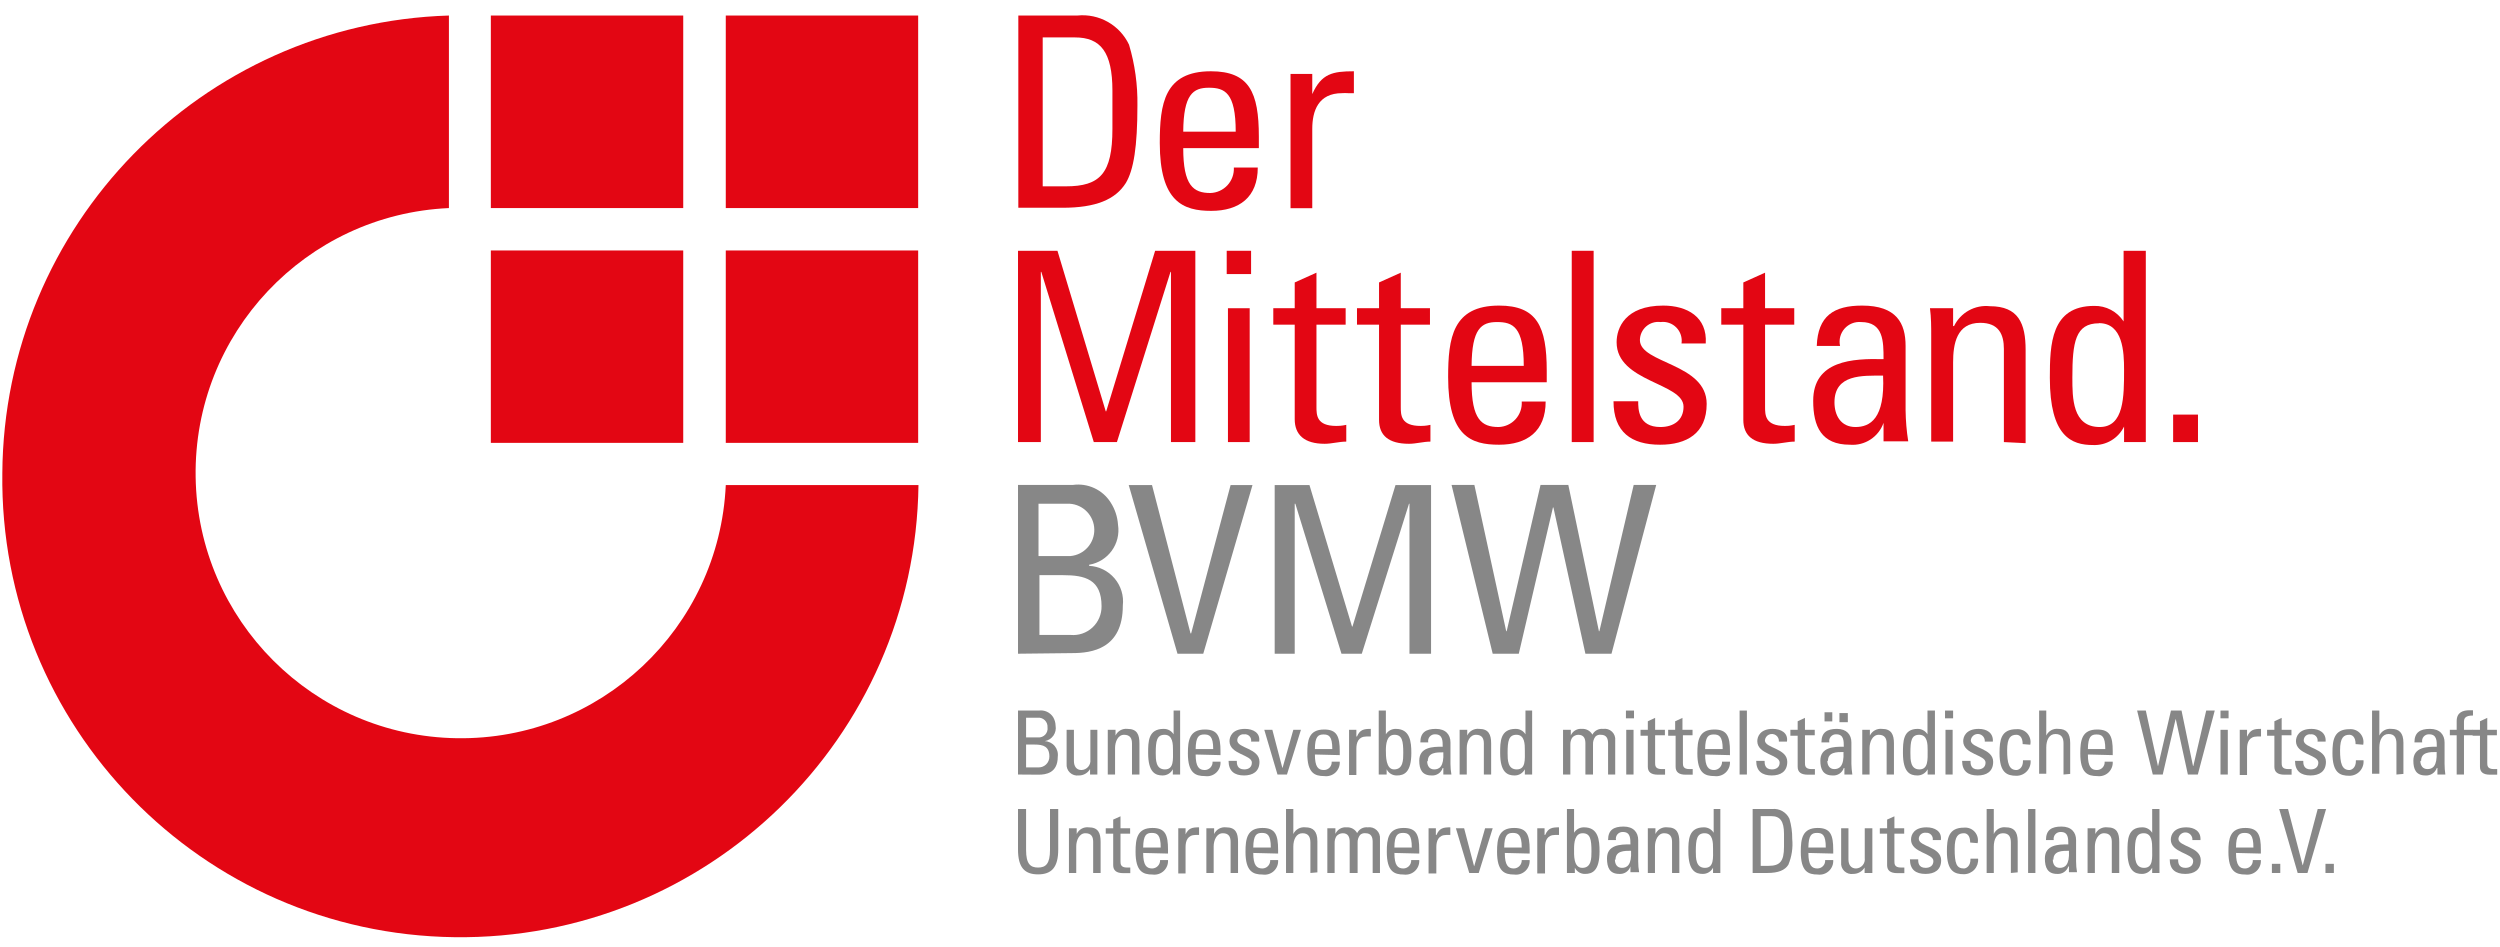 <svg xmlns="http://www.w3.org/2000/svg" xmlns:xlink="http://www.w3.org/1999/xlink" width="161px" height="61px" viewBox="0 0 161 61"><title>BVMW-Mitglied positiv</title><g id="Page-1" stroke="none" stroke-width="1" fill="none" fill-rule="evenodd"><g id="BVMW-Mitglied-positiv" transform="translate(0.147, 0.983)" fill-rule="nonzero"><g id="Tagline" transform="translate(65.413, 44.757)" fill="#878787"><path d="M2.84217094e-14,4.14 L2.84217094e-14,0.02 L1.34,0.02 C1.702,-0.031 2.061,0.133 2.26,0.44 C2.36,0.607 2.415,0.796 2.42,0.99 C2.461,1.216 2.41,1.448 2.278,1.636 C2.147,1.823 1.946,1.951 1.72,1.99 L1.72,1.99 C1.969,1.999 2.202,2.113 2.362,2.303 C2.522,2.494 2.594,2.743 2.56,2.99 C2.56,4.05 1.79,4.15 1.32,4.15 L2.84217094e-14,4.14 Z M0.52,1.75 L1.29,1.75 C1.463,1.764 1.633,1.698 1.752,1.572 C1.87,1.445 1.925,1.272 1.9,1.1 C1.912,0.93 1.85,0.764 1.728,0.644 C1.607,0.525 1.439,0.465 1.27,0.48 L0.52,0.48 L0.52,1.75 L0.52,1.75 Z M0.52,3.68 L1.27,3.68 C1.465,3.697 1.658,3.631 1.801,3.497 C1.944,3.364 2.024,3.176 2.02,2.98 C2.02,2.33 1.62,2.21 1.08,2.21 L0.52,2.21 L0.52,3.68 L0.52,3.68 Z" id="Shape"></path><path d="M4.64,1.26 L5.11,1.26 L5.11,3.54 C5.11,3.74 5.11,3.94 5.11,4.14 L4.64,4.14 L4.64,3.79 L4.64,3.79 C4.488,4.048 4.209,4.205 3.91,4.2 C3.701,4.228 3.491,4.16 3.339,4.014 C3.187,3.868 3.11,3.66 3.13,3.45 L3.13,1.26 L3.6,1.26 L3.6,3.26 C3.6,3.61 3.76,3.85 4.09,3.85 C4.257,3.843 4.413,3.766 4.521,3.639 C4.629,3.512 4.68,3.346 4.66,3.18 L4.66,1.26 L4.64,1.26 Z" id="Path"></path><path d="M7.34,4.14 L7.34,2.14 C7.34,1.83 7.23,1.58 6.83,1.58 C6.43,1.58 6.25,2.04 6.25,2.43 L6.25,4.14 L5.78,4.14 L5.78,1.86 C5.78,1.66 5.78,1.46 5.78,1.26 L6.28,1.26 L6.28,1.63 L6.28,1.63 C6.416,1.335 6.727,1.161 7.05,1.2 C7.67,1.2 7.82,1.57 7.82,2.14 L7.82,4.14 L7.34,4.14 Z" id="Path"></path><path d="M9.98,0.02 L10.44,0.02 L10.44,4.14 L9.97,4.14 L9.97,3.8 L9.97,3.8 C9.844,4.048 9.588,4.203 9.31,4.2 C8.85,4.2 8.38,4.01 8.38,2.75 C8.38,2.03 8.38,1.2 9.38,1.2 C9.641,1.194 9.884,1.327 10.02,1.55 L10.02,1.55 L10.02,0.02 L9.98,0.02 Z M9.44,1.58 C8.94,1.58 8.87,1.98 8.87,2.75 C8.87,3.19 8.87,3.81 9.46,3.81 C10.05,3.81 9.98,3.16 9.98,2.58 C9.98,2.2 9.98,1.58 9.44,1.58" id="Shape"></path><path d="M11.44,2.85 C11.44,3.65 11.66,3.85 12.03,3.85 C12.169,3.848 12.301,3.788 12.395,3.687 C12.489,3.585 12.538,3.449 12.53,3.31 L13.04,3.31 C13.061,3.575 12.96,3.836 12.765,4.017 C12.57,4.199 12.303,4.281 12.04,4.24 C11.43,4.24 10.94,4.05 10.94,2.78 C10.94,1.94 11.04,1.24 12.04,1.24 C12.86,1.24 13.04,1.69 13.04,2.64 L13.04,2.89 L11.44,2.85 Z M12.57,2.5 C12.57,1.66 12.33,1.56 11.99,1.56 C11.65,1.56 11.45,1.7 11.44,2.5 L12.57,2.5 Z" id="Shape"></path><path d="M14.56,4.2 C13.94,4.2 13.56,3.92 13.56,3.26 L14.09,3.26 C14.09,3.43 14.09,3.81 14.57,3.81 C14.85,3.81 15.06,3.67 15.06,3.37 C15.06,2.86 13.62,2.85 13.62,1.99 C13.62,1.69 13.81,1.2 14.62,1.2 C15.13,1.2 15.62,1.45 15.53,2.02 L15.01,2.02 C15.034,1.893 14.995,1.763 14.906,1.669 C14.817,1.576 14.688,1.532 14.56,1.55 C14.448,1.536 14.336,1.57 14.251,1.645 C14.167,1.72 14.119,1.827 14.12,1.94 C14.12,2.45 15.55,2.44 15.55,3.32 C15.55,3.95 15.12,4.2 14.55,4.2" id="Path"></path><polygon id="Path" points="15.86 1.26 16.38 1.26 17.02 3.7 17.04 3.7 17.73 1.26 18.22 1.26 17.32 4.14 16.71 4.14 15.86 1.26"></polygon><path d="M19.12,2.85 C19.12,3.65 19.33,3.85 19.7,3.85 C19.84,3.85 19.973,3.792 20.068,3.69 C20.163,3.587 20.211,3.449 20.2,3.31 L20.72,3.31 C20.738,3.574 20.635,3.832 20.441,4.013 C20.247,4.193 19.982,4.277 19.72,4.24 C19.11,4.24 18.63,4.05 18.63,2.78 C18.63,1.94 18.72,1.24 19.72,1.24 C20.54,1.24 20.72,1.69 20.72,2.64 L20.72,2.89 L19.12,2.85 Z M20.24,2.5 C20.24,1.66 20.01,1.56 19.67,1.56 C19.33,1.56 19.12,1.7 19.12,2.5 L20.24,2.5 Z" id="Shape"></path><path d="M21.83,1.69 L21.83,1.69 C22.02,1.25 22.26,1.2 22.72,1.2 L22.72,1.69 L22.59,1.69 L22.44,1.69 C21.92,1.69 21.79,2.08 21.79,2.47 L21.79,4.17 L21.32,4.17 L21.32,1.26 L21.79,1.26 L21.79,1.69 L21.83,1.69 Z" id="Path"></path><path d="M23.69,4.14 L23.23,4.14 L23.23,0.02 L23.69,0.02 L23.69,1.55 L23.69,1.55 C23.826,1.327 24.069,1.194 24.33,1.2 C25.25,1.2 25.33,2.03 25.33,2.75 C25.33,4.01 24.86,4.2 24.4,4.2 C24.12,4.208 23.862,4.052 23.74,3.8 L23.74,3.8 L23.74,4.14 L23.69,4.14 Z M24.22,3.81 C24.81,3.81 24.81,3.19 24.81,2.75 C24.81,1.98 24.74,1.58 24.24,1.58 C23.74,1.58 23.69,2.2 23.69,2.58 C23.69,2.96 23.69,3.81 24.22,3.81" id="Shape"></path><path d="M27.35,3.72 L27.35,3.72 C27.249,4.027 26.952,4.225 26.63,4.2 C26.02,4.2 25.84,3.8 25.84,3.25 C25.84,2.38 26.69,2.34 27.35,2.35 C27.35,1.97 27.35,1.55 26.87,1.55 C26.735,1.541 26.604,1.595 26.515,1.698 C26.427,1.8 26.391,1.938 26.42,2.07 L25.91,2.07 C25.91,1.43 26.27,1.2 26.91,1.2 C27.55,1.2 27.85,1.58 27.85,2.07 L27.85,3.45 C27.85,3.681 27.87,3.912 27.91,4.14 L27.39,4.14 L27.39,3.72 L27.35,3.72 Z M26.35,3.28 C26.35,3.56 26.48,3.81 26.8,3.81 C27.12,3.81 27.44,3.64 27.39,2.71 C26.95,2.71 26.39,2.71 26.39,3.28" id="Shape"></path><path d="M30,4.14 L30,2.14 C30,1.83 29.89,1.58 29.49,1.58 C29.09,1.58 28.9,2.04 28.9,2.43 L28.9,4.14 L28.44,4.14 L28.44,1.86 C28.44,1.66 28.44,1.46 28.44,1.26 L28.93,1.26 L28.93,1.63 L28.93,1.63 C29.066,1.335 29.377,1.161 29.7,1.2 C30.31,1.2 30.47,1.57 30.47,2.14 L30.47,4.14 L30,4.14 Z" id="Path"></path><path d="M32.64,0.02 L33.11,0.02 L33.11,4.14 L32.64,4.14 L32.64,3.8 L32.64,3.8 C32.514,4.048 32.258,4.203 31.98,4.2 C31.52,4.2 31.05,4.01 31.05,2.75 C31.05,2.03 31.05,1.2 32.05,1.2 C32.307,1.196 32.548,1.329 32.68,1.55 L32.68,1.55 L32.68,0.02 L32.64,0.02 Z M32.1,1.58 C31.6,1.58 31.53,1.98 31.53,2.75 C31.53,3.19 31.53,3.81 32.12,3.81 C32.71,3.81 32.64,3.16 32.64,2.58 C32.64,2.2 32.64,1.58 32.1,1.58" id="Shape"></path><path d="M36.54,4.14 L36.54,2.14 C36.54,1.85 36.46,1.58 36.08,1.58 C35.923,1.583 35.776,1.656 35.68,1.78 C35.605,1.907 35.567,2.053 35.57,2.2 L35.57,4.14 L35.1,4.14 L35.1,1.86 C35.1,1.66 35.1,1.46 35.1,1.26 L35.6,1.26 L35.6,1.62 L35.6,1.62 C35.721,1.337 36.014,1.166 36.32,1.2 C36.596,1.182 36.858,1.327 36.99,1.57 C37.121,1.315 37.396,1.168 37.68,1.2 C37.89,1.167 38.103,1.235 38.256,1.382 C38.409,1.529 38.484,1.739 38.46,1.95 L38.46,4.14 L38,4.14 L38,2.14 C38,1.85 37.92,1.58 37.54,1.58 C37.413,1.561 37.284,1.602 37.19,1.69 C37.076,1.835 37.019,2.016 37.03,2.2 L37.03,4.14 L36.54,4.14 Z" id="Path"></path><path d="M39.15,0.02 L39.67,0.02 L39.67,0.52 L39.15,0.52 L39.15,0.02 Z M39.64,4.14 L39.17,4.14 L39.17,1.26 L39.64,1.26 L39.64,4.14 L39.64,4.14 Z" id="Shape"></path><path d="M40.56,1.26 L40.56,0.71 L41.03,0.49 L41.03,1.26 L41.66,1.26 L41.66,1.61 L41.03,1.61 L41.03,3.38 C41.03,3.56 41.03,3.79 41.46,3.79 L41.67,3.79 L41.67,4.15 C41.51,4.15 41.36,4.15 41.21,4.15 C40.76,4.15 40.56,3.97 40.56,3.64 L40.56,1.64 L40.09,1.64 L40.09,1.26 L40.56,1.26 Z" id="Path"></path><path d="M42.32,1.26 L42.32,0.71 L42.79,0.49 L42.79,1.26 L43.44,1.26 L43.44,1.61 L42.82,1.61 L42.82,3.38 C42.82,3.56 42.82,3.79 43.24,3.79 L43.45,3.79 L43.45,4.15 C43.3,4.15 43.15,4.15 42.99,4.15 C42.55,4.15 42.35,3.97 42.35,3.64 L42.35,1.64 L41.87,1.64 L41.87,1.26 L42.32,1.26 Z" id="Path"></path><path d="M44.25,2.85 C44.25,3.65 44.47,3.85 44.83,3.85 C44.97,3.847 45.102,3.789 45.198,3.687 C45.294,3.586 45.345,3.45 45.34,3.31 L45.85,3.31 C45.868,3.574 45.765,3.832 45.571,4.013 C45.377,4.193 45.112,4.277 44.85,4.24 C44.23,4.24 43.75,4.05 43.75,2.78 C43.75,1.94 43.85,1.24 44.85,1.24 C45.67,1.24 45.85,1.69 45.85,2.64 L45.85,2.89 L44.25,2.85 Z M45.38,2.5 C45.38,1.66 45.14,1.56 44.8,1.56 C44.46,1.56 44.26,1.7 44.25,2.5 L45.38,2.5 Z" id="Shape"></path><polygon id="Path" points="46.94 4.14 46.47 4.14 46.47 0.02 46.94 0.02 46.94 4.14"></polygon><path d="M48.54,4.2 C47.92,4.2 47.54,3.92 47.54,3.26 L48.08,3.26 C48.08,3.43 48.08,3.81 48.55,3.81 C48.83,3.81 49.05,3.67 49.05,3.37 C49.05,2.86 47.61,2.85 47.61,1.99 C47.61,1.69 47.8,1.2 48.61,1.2 C49.12,1.2 49.61,1.45 49.52,2.02 L49,2.02 C49.014,1.859 48.942,1.703 48.81,1.61 C48.678,1.518 48.506,1.502 48.36,1.57 C48.213,1.638 48.114,1.779 48.1,1.94 C48.1,2.45 49.54,2.44 49.54,3.32 C49.54,3.95 49.11,4.2 48.54,4.2" id="Path"></path><path d="M50.21,1.26 L50.21,0.71 L50.68,0.49 L50.68,1.26 L51.31,1.26 L51.31,1.61 L50.68,1.61 L50.68,3.38 C50.68,3.56 50.68,3.79 51.11,3.79 L51.32,3.79 L51.32,4.15 C51.17,4.15 51.01,4.15 50.86,4.15 C50.41,4.15 50.21,3.97 50.21,3.64 L50.21,1.64 L49.74,1.64 L49.74,1.26 L50.21,1.26 Z" id="Path"></path><path d="M53.18,3.72 L53.18,3.72 C53.079,4.027 52.782,4.225 52.46,4.2 C51.85,4.2 51.67,3.8 51.67,3.25 C51.67,2.38 52.53,2.34 53.18,2.35 C53.18,1.97 53.18,1.55 52.7,1.55 C52.565,1.541 52.434,1.595 52.345,1.698 C52.257,1.8 52.221,1.938 52.25,2.07 L51.74,2.07 C51.74,1.42 52.11,1.2 52.74,1.2 C53.37,1.2 53.67,1.58 53.67,2.07 L53.67,3.45 C53.675,3.681 53.695,3.912 53.73,4.14 L53.22,4.14 L53.22,3.72 L53.18,3.72 Z M52.47,0.72 L51.94,0.72 L51.94,0.13 L52.44,0.13 L52.44,0.72 L52.47,0.72 Z M52.12,3.26 C52.12,3.54 52.26,3.79 52.57,3.79 C52.88,3.79 53.21,3.62 53.16,2.69 C52.72,2.69 52.16,2.69 52.16,3.26 M53.44,0.77 L52.9,0.77 L52.9,0.18 L53.44,0.18 L53.44,0.77 Z" id="Shape"></path><path d="M55.94,4.14 L55.94,2.14 C55.94,1.83 55.83,1.58 55.43,1.58 C55.03,1.58 54.84,2.04 54.84,2.43 L54.84,4.14 L54.37,4.14 L54.37,1.86 C54.37,1.66 54.37,1.46 54.37,1.26 L54.86,1.26 L54.86,1.63 L54.86,1.63 C55.002,1.336 55.315,1.163 55.64,1.2 C56.25,1.2 56.41,1.57 56.41,2.14 L56.41,4.14 L55.94,4.14 Z" id="Path"></path><path d="M58.58,0.02 L59.05,0.02 L59.05,4.14 L58.58,4.14 L58.58,3.8 L58.58,3.8 C58.454,4.048 58.198,4.203 57.92,4.2 C57.45,4.2 56.99,4.01 56.99,2.75 C56.99,2.03 56.99,1.2 57.94,1.2 C58.197,1.198 58.436,1.331 58.57,1.55 L58.57,1.55 L58.57,0.02 L58.58,0.02 Z M58.04,1.58 C57.53,1.58 57.47,1.98 57.47,2.75 C57.47,3.19 57.47,3.81 58.05,3.81 C58.63,3.81 58.58,3.16 58.58,2.58 C58.58,2.2 58.58,1.58 58.04,1.58" id="Shape"></path><path d="M59.7,0.02 L60.22,0.02 L60.22,0.52 L59.7,0.52 L59.7,0.02 Z M60.19,4.14 L59.73,4.14 L59.73,1.26 L60.19,1.26 L60.19,4.14 L60.19,4.14 Z" id="Shape"></path><path d="M61.8,4.2 C61.18,4.2 60.8,3.92 60.8,3.26 L61.34,3.26 C61.34,3.43 61.34,3.81 61.81,3.81 C62.09,3.81 62.31,3.67 62.31,3.37 C62.31,2.86 60.87,2.85 60.87,1.99 C60.87,1.69 61.06,1.2 61.87,1.2 C62.38,1.2 62.82,1.45 62.78,2.02 L62.26,2.02 C62.282,1.771 62.099,1.552 61.85,1.53 C61.601,1.508 61.382,1.691 61.36,1.94 C61.36,2.45 62.8,2.44 62.8,3.32 C62.8,3.95 62.37,4.2 61.8,4.2" id="Path"></path><path d="M64.7,2.18 C64.7,1.71 64.48,1.58 64.3,1.58 C63.94,1.58 63.7,1.75 63.7,2.58 C63.7,3.41 63.82,3.85 64.3,3.85 C64.41,3.85 64.74,3.74 64.72,3.22 L65.21,3.22 C65.235,3.477 65.151,3.732 64.978,3.922 C64.804,4.113 64.558,4.221 64.3,4.22 C63.69,4.22 63.21,4.03 63.21,2.76 C63.21,1.92 63.3,1.22 64.3,1.22 C64.563,1.195 64.823,1.297 64.998,1.494 C65.174,1.692 65.245,1.961 65.19,2.22 L64.7,2.18 Z" id="Path"></path><path d="M67.33,4.14 L67.33,2.14 C67.33,1.78 67.21,1.53 66.81,1.53 C66.41,1.53 66.22,1.91 66.22,2.4 L66.22,4.09 L65.76,4.09 L65.76,0.02 L66.22,0.02 L66.22,1.63 L66.22,1.63 C66.358,1.331 66.674,1.157 67,1.2 C67.49,1.2 67.76,1.45 67.76,2.1 L67.76,4.1 L67.33,4.14 Z" id="Path"></path><path d="M68.9,2.85 C68.9,3.65 69.12,3.85 69.48,3.85 C69.62,3.85 69.753,3.792 69.848,3.69 C69.943,3.587 69.991,3.449 69.98,3.31 L70.5,3.31 C70.518,3.574 70.415,3.832 70.221,4.013 C70.027,4.193 69.762,4.277 69.5,4.24 C68.89,4.24 68.41,4.05 68.41,2.78 C68.41,1.94 68.51,1.24 69.5,1.24 C70.33,1.24 70.5,1.69 70.5,2.64 L70.5,2.89 L68.9,2.85 Z M70.02,2.5 C70.02,1.66 69.79,1.56 69.45,1.56 C69.11,1.56 68.91,1.7 68.9,2.5 L70.02,2.5 Z" id="Shape"></path><polygon id="Path" points="72.07 0.02 72.63 0.02 73.41 3.59 73.42 3.59 74.25 0.02 74.93 0.02 75.67 3.59 75.69 3.59 76.52 0.02 77.07 0.02 75.98 4.14 75.34 4.14 74.56 0.57 74.55 0.57 73.72 4.14 73.08 4.14 72.07 0.02"></polygon><path d="M77.44,0.02 L77.96,0.02 L77.96,0.52 L77.44,0.52 L77.44,0.02 Z M77.93,4.14 L77.44,4.14 L77.44,1.26 L77.91,1.26 L77.91,4.14 L77.93,4.14 Z" id="Shape"></path><path d="M79.16,1.69 L79.16,1.69 C79.36,1.25 79.59,1.2 80.05,1.2 L80.05,1.69 L79.93,1.69 L79.8,1.69 C79.28,1.69 79.15,2.08 79.15,2.47 L79.15,4.17 L78.68,4.17 L78.68,1.26 L79.15,1.26 L79.15,1.69 L79.16,1.69 Z" id="Path"></path><path d="M80.91,1.26 L80.91,0.71 L81.38,0.49 L81.38,1.26 L82.01,1.26 L82.01,1.61 L81.38,1.61 L81.38,3.38 C81.38,3.56 81.38,3.79 81.81,3.79 L82.02,3.79 L82.02,4.15 C81.86,4.15 81.71,4.15 81.56,4.15 C81.11,4.15 80.91,3.97 80.91,3.64 L80.91,1.64 L80.44,1.64 L80.44,1.26 L80.91,1.26 Z" id="Path"></path><path d="M83.24,4.2 C82.62,4.2 82.24,3.92 82.24,3.26 L82.77,3.26 C82.77,3.43 82.77,3.81 83.25,3.81 C83.53,3.81 83.74,3.67 83.74,3.37 C83.74,2.86 82.3,2.85 82.3,1.99 C82.3,1.69 82.49,1.2 83.3,1.2 C83.81,1.2 84.25,1.45 84.21,2.02 L83.69,2.02 C83.714,1.893 83.675,1.763 83.586,1.669 C83.497,1.576 83.368,1.532 83.24,1.55 C83.128,1.536 83.016,1.57 82.931,1.645 C82.847,1.72 82.799,1.827 82.8,1.94 C82.8,2.45 84.23,2.44 84.23,3.32 C84.23,3.95 83.8,4.2 83.23,4.2" id="Path"></path><path d="M86.14,2.18 C86.14,1.71 85.92,1.58 85.74,1.58 C85.38,1.58 85.14,1.75 85.14,2.58 C85.14,3.41 85.26,3.85 85.74,3.85 C85.85,3.85 86.18,3.74 86.16,3.22 L86.65,3.22 C86.675,3.477 86.591,3.732 86.418,3.922 C86.244,4.113 85.998,4.221 85.74,4.22 C85.13,4.22 84.65,4.03 84.65,2.76 C84.65,1.92 84.75,1.22 85.74,1.22 C86.003,1.195 86.263,1.297 86.438,1.494 C86.614,1.692 86.685,1.961 86.63,2.22 L86.14,2.18 Z" id="Path"></path><path d="M88.77,4.14 L88.77,2.14 C88.77,1.78 88.65,1.53 88.26,1.53 C87.87,1.53 87.67,1.91 87.67,2.4 L87.67,4.09 L87.2,4.09 L87.2,0.02 L87.67,0.02 L87.67,1.63 L87.67,1.63 C87.81,1.333 88.124,1.16 88.45,1.2 C88.94,1.2 89.22,1.45 89.22,2.1 L89.22,4.1 L88.77,4.14 Z" id="Path"></path><path d="M91.37,3.72 L91.37,3.72 C91.263,4.026 90.964,4.223 90.64,4.2 C90.03,4.2 89.86,3.8 89.86,3.25 C89.86,2.38 90.71,2.34 91.37,2.35 C91.37,1.97 91.37,1.55 90.88,1.55 C90.745,1.541 90.614,1.595 90.525,1.698 C90.437,1.8 90.401,1.938 90.43,2.07 L89.93,2.07 C89.93,1.43 90.29,1.2 90.93,1.2 C91.57,1.2 91.87,1.58 91.87,2.07 L91.87,3.45 C91.871,3.681 91.888,3.911 91.92,4.14 L91.41,4.14 L91.41,3.72 L91.37,3.72 Z M90.31,3.26 C90.31,3.54 90.45,3.79 90.77,3.79 C91.09,3.79 91.4,3.62 91.36,2.69 C90.91,2.69 90.36,2.69 90.36,3.26" id="Shape"></path><path d="M92.65,1.26 L92.65,0.7 C92.65,0.12 93.07,0 93.48,0 L93.7,0 L93.7,0.34 C93.21,0.34 93.12,0.51 93.12,0.75 L93.12,1.26 L93.7,1.26 L93.7,1.61 L93.12,1.61 L93.12,4.14 L92.65,4.14 L92.65,1.61 L92.21,1.61 L92.21,1.26 L92.65,1.26 Z" id="Path"></path><path d="M94.15,1.26 L94.15,0.71 L94.62,0.49 L94.62,1.26 L95.24,1.26 L95.24,1.61 L94.62,1.61 L94.62,3.38 C94.62,3.56 94.62,3.79 95.05,3.79 L95.26,3.79 L95.26,4.15 C95.1,4.15 94.95,4.15 94.79,4.15 C94.35,4.15 94.15,3.97 94.15,3.64 L94.15,1.64 L93.68,1.64 L93.68,1.26 L94.15,1.26 Z" id="Path"></path><path d="M1.42108547e-14,6.36 L0.52,6.36 L0.52,9 C0.52,9.9 0.8,10.13 1.29,10.13 C1.78,10.13 2.06,9.9 2.06,9 L2.06,6.36 L2.59,6.36 L2.59,8.97 C2.59,10.11 2.17,10.57 1.29,10.57 C0.41,10.57 1.42108547e-14,10.11 1.42108547e-14,8.97 L1.42108547e-14,6.36 L1.42108547e-14,6.36 Z" id="Path"></path><path d="M4.84,10.48 L4.84,8.48 C4.84,8.17 4.74,7.92 4.34,7.92 C3.94,7.92 3.75,8.38 3.75,8.77 L3.75,10.48 L3.28,10.48 L3.28,8.2 C3.28,8 3.28,7.8 3.28,7.6 L3.78,7.6 L3.78,7.97 L3.78,7.97 C3.916,7.675 4.227,7.501 4.55,7.54 C5.17,7.54 5.32,7.91 5.32,8.48 L5.32,10.48 L4.84,10.48 Z" id="Path"></path><path d="M6.13,7.6 L6.13,7.04 L6.6,6.83 L6.6,7.6 L7.22,7.6 L7.22,7.95 L6.6,7.95 L6.6,9.71 C6.6,9.9 6.6,10.13 7.02,10.13 L7.23,10.13 L7.23,10.49 C7.08,10.49 6.93,10.49 6.77,10.49 C6.33,10.49 6.13,10.31 6.13,9.98 L6.13,7.95 L5.65,7.95 L5.65,7.6 L6.13,7.6 Z" id="Path"></path><path d="M8.06,9.19 C8.06,9.99 8.28,10.19 8.64,10.19 C8.78,10.187 8.912,10.129 9.008,10.027 C9.104,9.926 9.155,9.79 9.15,9.65 L9.66,9.65 C9.678,9.914 9.575,10.172 9.381,10.353 C9.187,10.533 8.922,10.617 8.66,10.58 C8.05,10.58 7.57,10.39 7.57,9.12 C7.57,8.28 7.67,7.58 8.66,7.58 C9.49,7.58 9.66,8.03 9.66,8.98 L9.66,9.23 L8.06,9.19 Z M9.19,8.84 C9.19,8 8.95,7.9 8.61,7.9 C8.27,7.9 8.07,8.04 8.06,8.84 L9.19,8.84 Z" id="Shape"></path><path d="M10.77,8.03 L10.77,8.03 C10.97,7.59 11.21,7.54 11.66,7.54 L11.66,8.03 L11.54,8.03 L11.44,8.03 C10.92,8.03 10.79,8.42 10.79,8.81 L10.79,10.51 L10.32,10.51 L10.32,7.6 L10.79,7.6 L10.79,8.03 L10.77,8.03 Z" id="Path"></path><path d="M13.69,10.48 L13.69,8.48 C13.69,8.17 13.59,7.92 13.19,7.92 C12.79,7.92 12.6,8.38 12.6,8.77 L12.6,10.48 L12.13,10.48 L12.13,8.2 C12.13,8 12.13,7.8 12.13,7.6 L12.63,7.6 L12.63,7.97 L12.63,7.97 C12.766,7.675 13.077,7.501 13.4,7.54 C14.02,7.54 14.17,7.91 14.17,8.48 L14.17,10.48 L13.69,10.48 Z" id="Path"></path><path d="M15.15,9.19 C15.15,9.99 15.37,10.19 15.74,10.19 C15.879,10.188 16.011,10.128 16.105,10.027 C16.199,9.925 16.248,9.789 16.24,9.65 L16.75,9.65 C16.771,9.915 16.67,10.176 16.475,10.357 C16.28,10.539 16.013,10.621 15.75,10.58 C15.14,10.58 14.65,10.39 14.65,9.12 C14.65,8.28 14.75,7.58 15.75,7.58 C16.57,7.58 16.75,8.03 16.75,8.98 L16.75,9.23 L15.15,9.19 Z M16.28,8.84 C16.28,8 16.04,7.9 15.7,7.9 C15.36,7.9 15.16,8.04 15.15,8.84 L16.28,8.84 Z" id="Shape"></path><path d="M18.83,10.48 L18.83,8.53 C18.83,8.17 18.71,7.92 18.32,7.92 C17.93,7.92 17.73,8.3 17.73,8.79 L17.73,10.48 L17.26,10.48 L17.26,6.36 L17.73,6.36 L17.73,7.97 L17.73,7.97 C17.87,7.673 18.184,7.5 18.51,7.54 C19,7.54 19.28,7.79 19.28,8.44 L19.28,10.44 L18.83,10.48 Z" id="Path"></path><path d="M21.36,10.48 L21.36,8.48 C21.36,8.19 21.28,7.92 20.91,7.92 C20.751,7.923 20.6,7.996 20.5,8.12 C20.425,8.247 20.387,8.393 20.39,8.54 L20.39,10.48 L19.92,10.48 L19.92,8.2 C19.92,8 19.92,7.8 19.92,7.6 L20.44,7.6 L20.44,7.96 L20.44,7.96 C20.564,7.679 20.854,7.51 21.16,7.54 C21.439,7.521 21.705,7.665 21.84,7.91 C21.965,7.655 22.238,7.507 22.52,7.54 C22.731,7.508 22.944,7.575 23.098,7.722 C23.253,7.868 23.331,8.078 23.31,8.29 L23.31,10.48 L22.84,10.48 L22.84,8.48 C22.84,8.19 22.76,7.92 22.38,7.92 C22.253,7.903 22.124,7.943 22.03,8.03 C21.916,8.175 21.859,8.356 21.87,8.54 L21.87,10.48 L21.36,10.48 Z" id="Path"></path><path d="M24.24,9.19 C24.24,9.99 24.45,10.19 24.82,10.19 C24.959,10.188 25.091,10.128 25.185,10.027 C25.279,9.925 25.328,9.789 25.32,9.65 L25.84,9.65 C25.858,9.914 25.755,10.172 25.561,10.353 C25.367,10.533 25.102,10.617 24.84,10.58 C24.23,10.58 23.75,10.39 23.75,9.12 C23.75,8.28 23.84,7.58 24.84,7.58 C25.66,7.58 25.84,8.03 25.84,8.98 L25.84,9.23 L24.24,9.19 Z M25.36,8.84 C25.36,8 25.13,7.9 24.79,7.9 C24.45,7.9 24.24,8.04 24.24,8.84 L25.36,8.84 Z" id="Shape"></path><path d="M26.95,8.03 L26.95,8.03 C27.14,7.59 27.38,7.54 27.84,7.54 L27.84,8.03 L27.71,8.03 L27.59,8.03 C27.07,8.03 26.94,8.42 26.94,8.81 L26.94,10.51 L26.44,10.51 L26.44,7.6 L26.91,7.6 L26.91,8.03 L26.95,8.03 Z" id="Path"></path><polygon id="Path" points="28.2 7.6 28.73 7.6 29.37 10.04 29.38 10.04 30.08 7.6 30.57 7.6 29.67 10.48 29.06 10.48 28.2 7.6"></polygon><path d="M31.35,9.19 C31.35,9.99 31.57,10.19 31.93,10.19 C32.07,10.187 32.202,10.129 32.298,10.027 C32.394,9.926 32.445,9.79 32.44,9.65 L32.95,9.65 C32.968,9.914 32.865,10.172 32.671,10.353 C32.477,10.533 32.212,10.617 31.95,10.58 C31.34,10.58 30.85,10.39 30.85,9.12 C30.85,8.28 30.95,7.58 31.95,7.58 C32.77,7.58 32.95,8.03 32.95,8.98 L32.95,9.23 L31.35,9.19 Z M32.44,8.84 C32.44,8 32.2,7.9 31.86,7.9 C31.52,7.9 31.32,8.04 31.31,8.84 L32.44,8.84 Z" id="Shape"></path><path d="M33.95,8.03 L33.95,8.03 C34.14,7.59 34.38,7.54 34.84,7.54 L34.84,8.03 L34.71,8.03 L34.59,8.03 C34.07,8.03 33.94,8.42 33.94,8.81 L33.94,10.51 L33.44,10.51 L33.44,7.6 L33.91,7.6 L33.91,8.03 L33.95,8.03 Z" id="Path"></path><path d="M35.81,10.48 L35.35,10.48 L35.35,6.36 L35.81,6.36 L35.81,7.89 L35.81,7.89 C35.946,7.667 36.189,7.534 36.45,7.54 C37.38,7.54 37.45,8.37 37.45,9.09 C37.45,10.35 36.98,10.54 36.52,10.54 C36.24,10.548 35.982,10.392 35.86,10.14 L35.86,10.14 L35.86,10.48 L35.81,10.48 Z M36.34,10.15 C36.93,10.15 36.93,9.53 36.93,9.09 C36.93,8.32 36.86,7.92 36.36,7.92 C35.86,7.92 35.81,8.54 35.81,8.92 C35.81,9.3 35.76,10.15 36.34,10.15" id="Shape"></path><path d="M39.44,10.06 L39.44,10.06 C39.339,10.367 39.042,10.565 38.72,10.54 C38.11,10.54 37.93,10.14 37.93,9.54 C37.93,8.67 38.78,8.63 39.44,8.64 C39.44,8.26 39.44,7.84 38.96,7.84 C38.825,7.831 38.694,7.885 38.605,7.988 C38.517,8.09 38.481,8.228 38.51,8.36 L38,8.36 C38,7.71 38.36,7.49 39,7.49 C39.64,7.49 39.94,7.87 39.94,8.36 L39.94,9.74 C39.94,9.971 39.96,10.202 40,10.43 L39.44,10.43 L39.44,10.06 Z M38.44,9.62 C38.44,9.9 38.57,10.15 38.89,10.15 C39.21,10.15 39.53,9.98 39.48,9.05 C39.04,9.05 38.48,9.05 38.48,9.62" id="Shape"></path><path d="M42.12,10.48 L42.12,8.48 C42.12,8.17 42.01,7.92 41.61,7.92 C41.21,7.92 41.02,8.38 41.02,8.77 L41.02,10.48 L40.56,10.48 L40.56,8.2 C40.56,8 40.56,7.8 40.56,7.6 L41.05,7.6 L41.05,7.97 L41.05,7.97 C41.186,7.675 41.497,7.501 41.82,7.54 C42.43,7.54 42.59,7.91 42.59,8.48 L42.59,10.48 L42.12,10.48 Z" id="Path"></path><path d="M44.76,6.36 L45.23,6.36 L45.23,10.48 L44.76,10.48 L44.76,10.14 L44.76,10.14 C44.634,10.388 44.378,10.543 44.1,10.54 C43.64,10.54 43.17,10.35 43.17,9.09 C43.17,8.37 43.17,7.54 44.17,7.54 C44.427,7.536 44.668,7.669 44.8,7.89 L44.8,7.89 L44.8,6.36 L44.76,6.36 Z M44.22,7.92 C43.72,7.92 43.65,8.32 43.65,9.09 C43.65,9.53 43.65,10.15 44.24,10.15 C44.83,10.15 44.76,9.5 44.76,8.92 C44.76,8.54 44.76,7.92 44.22,7.92" id="Shape"></path><path d="M47.31,6.36 L48.57,6.36 C49.036,6.312 49.482,6.565 49.68,6.99 C49.804,7.412 49.865,7.85 49.86,8.29 C49.915,8.855 49.829,9.426 49.61,9.95 C49.39,10.3 48.97,10.48 48.25,10.48 L47.31,10.48 L47.31,6.36 L47.31,6.36 Z M47.83,10.02 L48.33,10.02 C49.06,10.02 49.33,9.75 49.33,8.79 L49.33,7.96 C49.33,7.13 49.07,6.82 48.52,6.82 L47.83,6.82 L47.83,10.02 Z" id="Shape"></path><path d="M50.9,9.19 C50.9,9.99 51.12,10.19 51.48,10.19 C51.62,10.19 51.753,10.132 51.848,10.03 C51.943,9.927 51.991,9.789 51.98,9.65 L52.5,9.65 C52.518,9.914 52.415,10.172 52.221,10.353 C52.027,10.533 51.762,10.617 51.5,10.58 C50.89,10.58 50.41,10.39 50.41,9.12 C50.41,8.28 50.51,7.58 51.5,7.58 C52.32,7.58 52.5,8.03 52.5,8.98 L52.5,9.23 L50.9,9.19 Z M52.02,8.84 C52.02,8 51.79,7.9 51.45,7.9 C51.11,7.9 50.91,8.04 50.9,8.84 L52.02,8.84 Z" id="Shape"></path><path d="M54.55,7.6 L55.02,7.6 L55.02,9.88 C55.02,10.08 55.02,10.28 55.02,10.48 L54.52,10.48 L54.52,10.13 L54.52,10.13 C54.366,10.385 54.088,10.541 53.79,10.54 C53.58,10.573 53.367,10.505 53.214,10.358 C53.061,10.211 52.986,10.001 53.01,9.79 L53.01,7.6 L53.48,7.6 L53.48,9.6 C53.48,9.95 53.64,10.19 53.97,10.19 C54.136,10.183 54.292,10.106 54.398,9.979 C54.505,9.851 54.553,9.685 54.53,9.52 L54.53,7.6 L54.55,7.6 Z" id="Path"></path><path d="M55.97,7.6 L55.97,7.04 L56.44,6.83 L56.44,7.6 L57.07,7.6 L57.07,7.95 L56.44,7.95 L56.44,9.71 C56.44,9.9 56.44,10.13 56.87,10.13 L57.08,10.13 L57.08,10.49 C56.93,10.49 56.77,10.49 56.62,10.49 C56.17,10.49 55.97,10.31 55.97,9.98 L55.97,7.95 L55.5,7.95 L55.5,7.6 L55.97,7.6 Z" id="Path"></path><path d="M58.44,10.54 C57.81,10.54 57.44,10.26 57.44,9.6 L57.97,9.6 C57.97,9.77 57.97,10.15 58.45,10.15 C58.73,10.15 58.95,10.01 58.95,9.71 C58.95,9.2 57.51,9.19 57.51,8.33 C57.51,8.03 57.69,7.54 58.51,7.54 C59.03,7.54 59.51,7.79 59.43,8.36 L58.91,8.36 C58.929,8.234 58.889,8.106 58.801,8.014 C58.713,7.922 58.587,7.876 58.46,7.89 C58.347,7.876 58.234,7.91 58.148,7.985 C58.062,8.059 58.012,8.166 58.01,8.28 C58.01,8.79 59.45,8.78 59.45,9.66 C59.45,10.29 59.02,10.54 58.45,10.54" id="Path"></path><path d="M61.32,8.52 C61.32,8.05 61.1,7.92 60.92,7.92 C60.56,7.92 60.32,8.09 60.32,8.92 C60.32,9.86 60.43,10.19 60.92,10.19 C61.03,10.19 61.35,10.08 61.34,9.56 L61.83,9.56 C61.852,9.816 61.767,10.069 61.594,10.259 C61.421,10.449 61.177,10.558 60.92,10.56 C60.31,10.56 59.82,10.37 59.82,9.1 C59.82,8.26 59.92,7.56 60.92,7.56 C61.183,7.534 61.442,7.636 61.616,7.834 C61.791,8.033 61.859,8.303 61.8,8.56 L61.32,8.52 Z" id="Path"></path><path d="M63.94,10.48 L63.94,8.53 C63.94,8.17 63.83,7.92 63.43,7.92 C63.03,7.92 62.84,8.3 62.84,8.79 L62.84,10.48 L62.38,10.48 L62.38,6.36 L62.84,6.36 L62.84,7.97 L62.84,7.97 C62.975,7.669 63.293,7.493 63.62,7.54 C64.11,7.54 64.38,7.79 64.38,8.44 L64.38,10.44 L63.94,10.48 Z" id="Path"></path><polygon id="Path" points="65.52 10.48 65.05 10.48 65.05 6.36 65.52 6.36 65.52 10.48"></polygon><path d="M67.64,10.06 L67.64,10.06 C67.539,10.367 67.242,10.565 66.92,10.54 C66.31,10.54 66.13,10.14 66.13,9.54 C66.13,8.67 66.98,8.63 67.64,8.64 C67.64,8.26 67.64,7.84 67.16,7.84 C67.025,7.832 66.893,7.886 66.803,7.988 C66.713,8.089 66.675,8.227 66.7,8.36 L66.2,8.36 C66.2,7.71 66.56,7.49 67.2,7.49 C67.84,7.49 68.14,7.87 68.14,8.36 L68.14,9.74 C68.14,9.971 68.16,10.202 68.2,10.43 L67.68,10.43 L67.68,10.06 L67.64,10.06 Z M66.64,9.62 C66.64,9.9 66.77,10.15 67.09,10.15 C67.41,10.15 67.73,9.98 67.68,9.05 C67.24,9.05 66.68,9.05 66.68,9.62" id="Shape"></path><path d="M70.44,10.48 L70.44,8.48 C70.44,8.17 70.33,7.92 69.94,7.92 C69.55,7.92 69.35,8.38 69.35,8.77 L69.35,10.48 L68.88,10.48 L68.88,8.2 C68.88,8 68.88,7.8 68.88,7.6 L69.38,7.6 L69.38,7.97 L69.38,7.97 C69.516,7.675 69.827,7.501 70.15,7.54 C70.77,7.54 70.92,7.91 70.92,8.48 L70.92,10.48 L70.44,10.48 Z" id="Path"></path><path d="M73.04,6.36 L73.51,6.36 L73.51,10.48 L73.04,10.48 L73.04,10.14 L73.04,10.14 C72.914,10.388 72.658,10.543 72.38,10.54 C71.92,10.54 71.45,10.35 71.45,9.09 C71.45,8.37 71.45,7.54 72.4,7.54 C72.661,7.534 72.904,7.667 73.04,7.89 L73.04,7.89 L73.04,6.36 L73.04,6.36 Z M72.5,7.92 C72,7.92 71.93,8.32 71.93,9.09 C71.93,9.53 71.93,10.15 72.52,10.15 C73.11,10.15 73.04,9.5 73.04,8.92 C73.04,8.54 73.04,7.92 72.5,7.92" id="Shape"></path><path d="M75.17,10.54 C74.55,10.54 74.17,10.26 74.17,9.6 L74.71,9.6 C74.71,9.77 74.71,10.15 75.18,10.15 C75.46,10.15 75.68,10.01 75.68,9.71 C75.68,9.2 74.24,9.19 74.24,8.33 C74.24,8.03 74.43,7.54 75.24,7.54 C75.75,7.54 76.19,7.79 76.15,8.36 L75.63,8.36 C75.652,8.111 75.469,7.892 75.22,7.87 C74.971,7.848 74.752,8.031 74.73,8.28 C74.73,8.79 76.17,8.78 76.17,9.66 C76.17,10.29 75.74,10.54 75.17,10.54" id="Path"></path><path d="M78.44,9.19 C78.44,9.99 78.66,10.19 79.02,10.19 C79.16,10.19 79.293,10.132 79.388,10.03 C79.483,9.927 79.531,9.789 79.52,9.65 L80.04,9.65 C80.058,9.914 79.955,10.172 79.761,10.353 C79.567,10.533 79.302,10.617 79.04,10.58 C78.43,10.58 77.95,10.39 77.95,9.12 C77.95,8.28 78.04,7.58 79.04,7.58 C79.86,7.58 80.04,8.03 80.04,8.98 L80.04,9.23 L78.44,9.19 Z M79.56,8.84 C79.56,8 79.33,7.9 78.99,7.9 C78.65,7.9 78.44,8.04 78.44,8.84 L79.56,8.84 Z" id="Shape"></path><polygon id="Path" points="81.29 10.48 80.75 10.48 80.75 9.89 81.29 9.89 81.29 10.48"></polygon><polygon id="Path" points="83.04 10.48 82.41 10.48 81.22 6.36 81.79 6.36 82.73 9.98 82.74 9.98 83.7 6.36 84.24 6.36 83.04 10.48"></polygon><polygon id="Path" points="84.74 10.48 84.2 10.48 84.2 9.89 84.74 9.89 84.74 10.48"></polygon></g><g id="BVMW" transform="translate(65.413, 30.223)" fill="#878787"><path d="M0,10.894 L0,0.024 L3.53,0.024 C4.49,-0.111 5.44,0.327 5.96,1.144 C6.241,1.575 6.406,2.071 6.44,2.584 C6.632,3.809 5.803,4.96 4.58,5.164 L4.58,5.234 C5.215,5.266 5.808,5.559 6.22,6.044 C6.631,6.529 6.823,7.163 6.75,7.794 C6.75,10.584 4.75,10.854 3.49,10.854 L0,10.894 Z M1.38,4.604 L3.38,4.604 C4.261,4.523 4.929,3.776 4.913,2.892 C4.898,2.007 4.203,1.285 3.32,1.234 L1.32,1.234 L1.32,4.604 L1.38,4.604 Z M1.38,9.684 L3.38,9.684 C3.898,9.733 4.411,9.559 4.793,9.206 C5.174,8.853 5.388,8.354 5.38,7.834 C5.38,6.104 4.31,5.834 2.9,5.834 L1.38,5.834 L1.38,9.714 L1.38,9.684 Z" id="Shape"></path><polygon id="Path" points="11.93 10.894 10.27 10.894 7.13 0.034 8.63 0.034 11.11 9.584 11.15 9.584 13.69 0.034 15.1 0.034 11.93 10.894"></polygon><polygon id="Path" points="17.82 10.894 16.53 10.894 16.53 0.034 18.77 0.034 21.51 9.144 21.54 9.144 24.31 0.034 26.6 0.034 26.6 10.894 25.21 10.894 25.21 1.234 25.18 1.234 22.14 10.894 20.83 10.894 17.86 1.234 17.82 1.234 17.82 10.894"></polygon><polygon id="Path" points="27.92 0.024 29.39 0.024 31.44 9.444 31.47 9.444 33.65 0.024 35.44 0.024 37.41 9.444 37.44 9.444 39.65 0.024 41.1 0.024 38.22 10.894 36.54 10.894 34.48 1.474 34.45 1.474 32.25 10.894 30.57 10.894 27.92 0.024"></polygon></g><g id="Der_Mittelstand." transform="translate(65.413, -0)" fill="#E30613"><polygon id="Path" points="1.47 27.487 0 27.487 0 15.167 2.54 15.167 5.65 25.507 5.68 25.507 8.83 15.167 11.42 15.167 11.42 27.487 9.85 27.487 9.85 16.527 9.82 16.527 6.37 27.487 4.88 27.487 1.5 16.527 1.47 16.527 1.47 27.487"></polygon><path d="M13.44,15.167 L15.01,15.167 L15.01,16.667 L13.44,16.667 L13.44,15.167 L13.44,15.167 Z M14.92,27.487 L13.52,27.487 L13.52,18.867 L14.92,18.867 L14.92,27.487 Z" id="Shape"></path><path d="M17.82,18.867 L17.82,17.207 L19.22,16.577 L19.22,18.867 L21.1,18.867 L21.1,19.927 L19.22,19.927 L19.22,25.207 C19.22,25.747 19.22,26.447 20.5,26.447 C20.61,26.447 20.83,26.447 21.14,26.377 L21.14,27.457 C20.67,27.457 20.21,27.597 19.75,27.597 C18.44,27.597 17.82,27.017 17.82,26.017 L17.82,19.927 L16.44,19.927 L16.44,18.867 L17.82,18.867 Z" id="Path"></path><path d="M23.25,18.867 L23.25,17.207 L24.65,16.577 L24.65,18.867 L26.53,18.867 L26.53,19.927 L24.65,19.927 L24.65,25.207 C24.65,25.747 24.65,26.447 25.93,26.447 C26.03,26.447 26.26,26.447 26.56,26.377 L26.56,27.457 C26.1,27.457 25.64,27.597 25.18,27.597 C23.85,27.597 23.25,27.047 23.25,26.057 L23.25,19.927 L21.83,19.927 L21.83,18.867 L23.25,18.867 Z" id="Path"></path><path d="M29.21,23.637 C29.21,26.037 29.86,26.517 30.95,26.517 C31.368,26.505 31.762,26.323 32.043,26.014 C32.324,25.704 32.467,25.294 32.44,24.877 L33.98,24.877 C33.98,26.787 32.79,27.657 30.98,27.657 C29.17,27.657 27.7,27.117 27.7,23.307 C27.7,20.777 27.99,18.697 30.98,18.697 C33.43,18.697 34.05,20.047 34.05,22.897 L34.05,23.637 L29.21,23.637 Z M32.57,22.577 C32.57,20.067 31.87,19.757 30.85,19.757 C29.83,19.757 29.23,20.187 29.21,22.577 L32.57,22.577 Z" id="Shape"></path><polygon id="Path" points="37.07 27.487 35.66 27.487 35.66 15.167 37.07 15.167 37.07 27.487"></polygon><path d="M41.35,27.657 C39.49,27.657 38.35,26.837 38.35,24.857 L39.94,24.857 C39.94,25.357 39.94,26.517 41.37,26.517 C42.21,26.517 42.86,26.087 42.86,25.207 C42.86,23.667 38.55,23.627 38.55,21.057 C38.55,20.147 39.1,18.697 41.55,18.697 C43.09,18.697 44.4,19.427 44.29,21.137 L42.73,21.137 C42.786,20.762 42.664,20.382 42.398,20.111 C42.133,19.84 41.756,19.709 41.38,19.757 C41.045,19.714 40.709,19.817 40.454,20.038 C40.2,20.26 40.053,20.58 40.05,20.917 C40.05,22.437 44.35,22.407 44.35,25.027 C44.35,26.927 43.06,27.657 41.35,27.657" id="Path"></path><path d="M46.71,18.867 L46.71,17.207 L48.11,16.577 L48.11,18.867 L49.99,18.867 L49.99,19.927 L48.11,19.927 L48.11,25.207 C48.11,25.747 48.11,26.447 49.39,26.447 C49.49,26.447 49.71,26.447 50.02,26.377 L50.02,27.457 C49.56,27.457 49.1,27.597 48.64,27.597 C47.31,27.597 46.71,27.047 46.71,26.057 L46.71,19.927 L45.29,19.927 L45.29,18.867 L46.71,18.867 Z" id="Path"></path><path d="M55.74,26.247 L55.74,26.247 C55.424,27.158 54.53,27.738 53.57,27.657 C51.74,27.657 51.21,26.487 51.21,24.827 C51.21,22.217 53.77,22.097 55.74,22.147 C55.74,21.007 55.74,19.757 54.29,19.757 C53.887,19.722 53.492,19.881 53.225,20.185 C52.958,20.489 52.852,20.902 52.94,21.297 L51.44,21.297 C51.51,19.367 52.53,18.697 54.36,18.697 C56.58,18.697 57.16,19.837 57.16,21.297 L57.16,25.437 C57.168,26.107 57.225,26.776 57.33,27.437 L55.74,27.437 L55.74,26.247 Z M52.58,24.927 C52.58,25.767 52.99,26.517 53.93,26.517 C54.87,26.517 55.84,25.987 55.71,23.207 C54.38,23.207 52.58,23.107 52.58,24.927" id="Shape"></path><path d="M63.49,27.487 L63.49,21.487 C63.49,20.567 63.17,19.807 61.97,19.807 C60.44,19.807 60.22,21.177 60.22,22.357 L60.22,27.457 L58.81,27.457 L58.81,20.657 C58.81,20.067 58.81,19.467 58.73,18.867 L60.22,18.867 L60.22,20.017 L60.28,20.017 C60.702,19.145 61.627,18.632 62.59,18.737 C64.43,18.737 64.89,19.847 64.89,21.557 L64.89,27.557 L63.49,27.487 Z" id="Path"></path><path d="M71.23,15.167 L72.63,15.167 L72.63,27.487 L71.23,27.487 L71.23,26.487 L71.23,26.487 C70.86,27.247 70.074,27.715 69.23,27.677 C67.85,27.677 66.45,27.137 66.45,23.347 C66.45,21.197 66.52,18.717 69.3,18.717 C70.064,18.698 70.783,19.077 71.2,19.717 L71.2,19.717 L71.2,15.167 L71.23,15.167 Z M69.61,19.837 C68.1,19.837 67.9,21.037 67.9,23.337 C67.9,24.637 67.9,26.517 69.66,26.517 C71.23,26.517 71.23,24.567 71.23,22.827 C71.23,21.687 71.16,19.827 69.61,19.827" id="Shape"></path><polygon id="Path" points="75.99 27.487 74.39 27.487 74.39 25.717 75.99 25.717 75.99 27.487"></polygon><path d="M0.02,0.017 L3.82,0.017 C5.216,-0.126 6.551,0.628 7.15,1.897 C7.528,3.166 7.71,4.484 7.69,5.807 C7.69,8.447 7.45,9.967 6.94,10.807 C6.27,11.867 5.02,12.397 2.86,12.397 L0.02,12.397 L0.02,0.017 Z M1.59,11.017 L3.08,11.017 C5.28,11.017 6.08,10.197 6.08,7.317 L6.08,4.857 C6.08,2.357 5.31,1.427 3.67,1.427 L1.59,1.427 L1.59,11.017 L1.59,11.017 Z" id="Shape"></path><path d="M10.64,8.557 C10.64,10.967 11.29,11.447 12.39,11.447 C12.809,11.434 13.206,11.253 13.49,10.945 C13.774,10.636 13.922,10.226 13.9,9.807 L15.44,9.807 C15.44,11.727 14.24,12.597 12.44,12.597 C10.64,12.597 9.13,12.017 9.13,8.227 C9.13,5.697 9.42,3.607 12.42,3.607 C14.89,3.607 15.51,4.957 15.51,7.817 L15.51,8.557 L10.64,8.557 Z M14.02,7.497 C14.02,4.977 13.31,4.667 12.29,4.667 C11.27,4.667 10.66,5.097 10.64,7.497 L14.02,7.497 Z" id="Shape"></path><path d="M18.95,5.077 L18.95,5.077 C19.54,3.757 20.26,3.607 21.63,3.607 L21.63,5.017 L21.25,5.017 C21.124,5.007 20.996,5.007 20.87,5.017 C19.34,5.017 18.95,6.157 18.95,7.317 L18.95,12.427 L17.55,12.427 L17.55,3.777 L18.95,3.777 L18.95,5.077 Z" id="Path"></path></g><g id="Bildmarke" transform="translate(-0, 0.017)" fill="#E30613"><path d="M59.003,30.24 C58.79,46.532 45.41,59.568 29.118,59.355 C12.825,59.142 -0.21,45.762 0.003,29.47 C0.108,13.512 12.812,0.494 28.763,0 L28.763,12.4 C19.539,12.815 12.315,20.484 12.452,29.716 C12.589,38.947 20.037,46.399 29.268,46.541 C38.499,46.683 46.172,39.463 46.593,30.24 L59.003,30.24 Z M31.463,0 L43.853,0 L43.853,12.4 L31.463,12.4 L31.463,0 Z M46.593,15.13 L58.983,15.13 L58.983,27.52 L46.593,27.52 L46.593,15.13 Z M46.593,0 L58.983,0 L58.983,12.4 L46.593,12.4 L46.593,0 Z M31.463,15.13 L43.853,15.13 L43.853,27.52 L31.463,27.52 L31.463,15.13 Z" id="Shape"></path></g></g></g></svg>